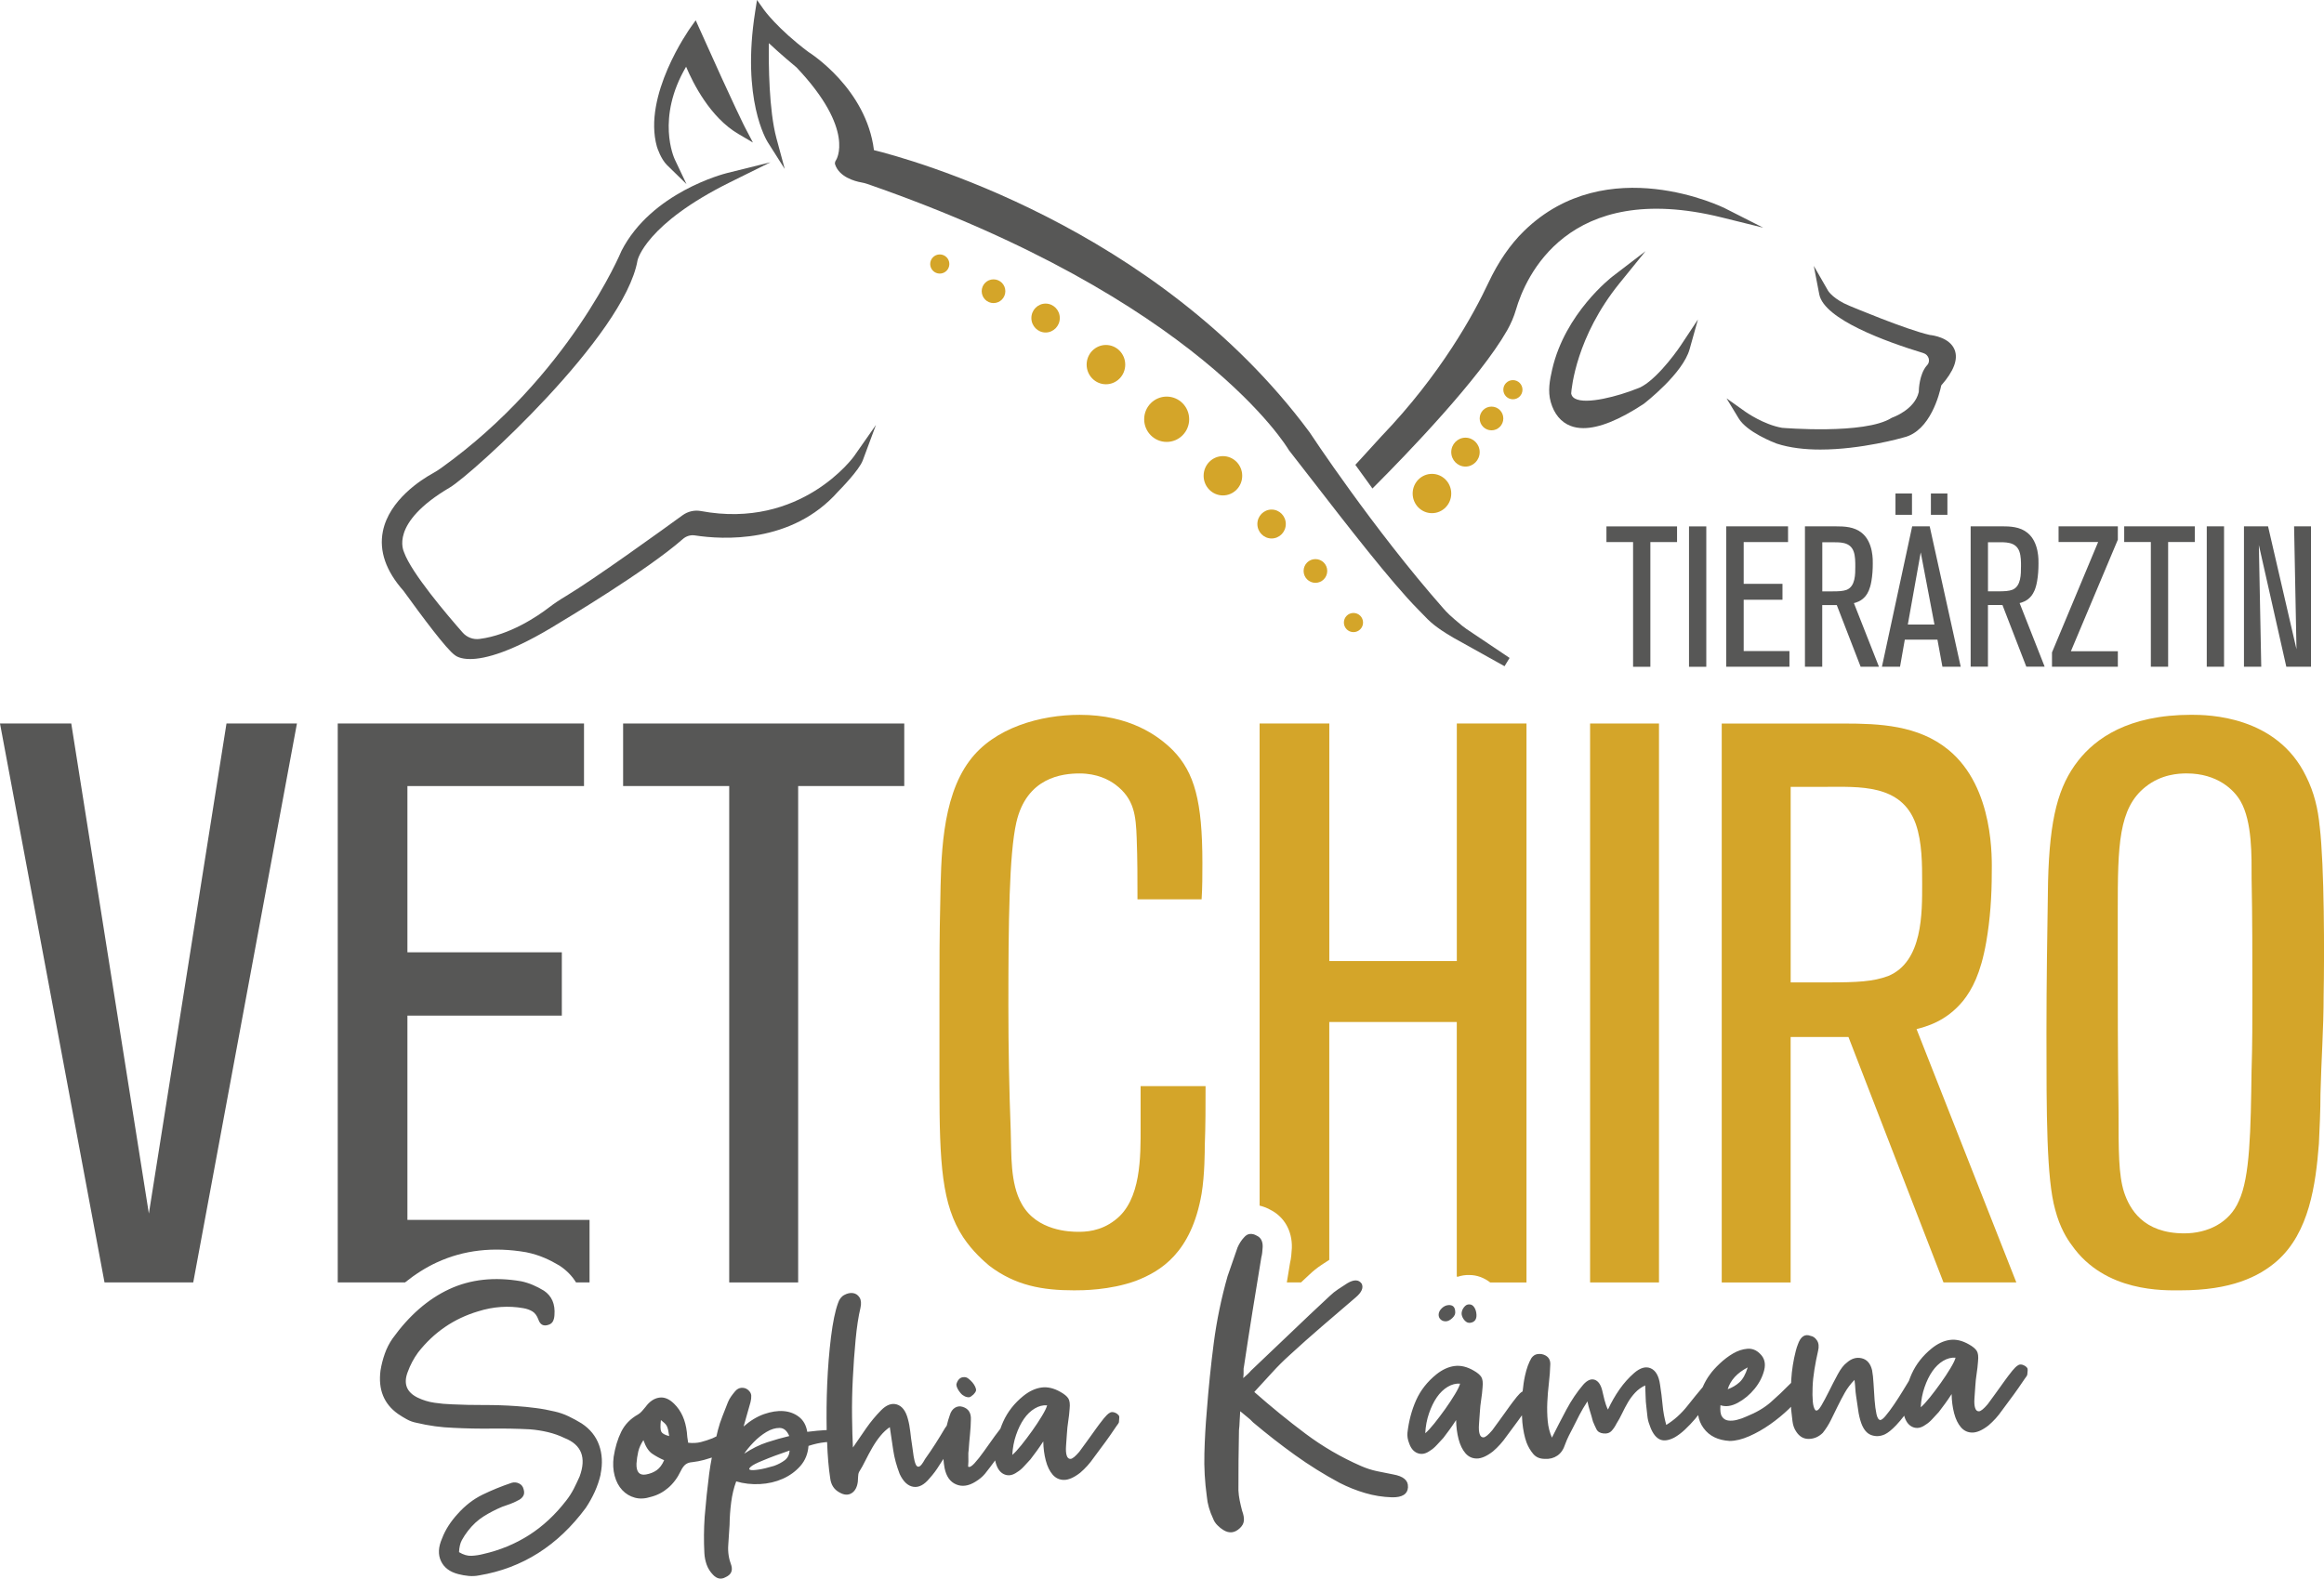 <?xml version="1.0" encoding="UTF-8"?><svg id="Ebene_1" xmlns="http://www.w3.org/2000/svg" viewBox="0 0 717.77 487.74"><defs><style>.cls-1{fill:#d4a529;}.cls-2{fill:#575756;}</style></defs><path class="cls-2" d="M713.75,205.97v-43.37h-5.22l.74,37.97-8.78-37.97h-7.44v43.37h5.34l-.74-37.6,8.48,37.6h7.62Zm-26.85-43.37h-5.34v43.37h5.34v-43.37Zm-9.03,4.85v-4.85h-21.81v4.85h8.23v38.52h5.34v-38.52h8.23Zm-23.77,38.52v-4.79h-14.5l14.5-34.46v-4.12h-18.31v4.85h12.22l-14.25,34.1v4.42h20.34Zm-29.92-30.97c0,2.28,.06,6.09-2.64,7.19-1.17,.43-2.34,.49-4.73,.49h-2.82v-15.17h2.64c2.64,0,5.96-.25,7.07,2.89,.49,1.41,.49,3.13,.49,4.6m7.31,30.97l-7.74-19.66c.67-.18,2.27-.55,3.62-2.21,.67-.86,1.35-2.09,1.78-4.55,.31-1.78,.43-3.56,.43-5.41,0-.86,.25-6.57-3.38-9.52-2.33-1.91-5.34-2.03-8.11-2.03h-9.46v43.37h5.34v-19.05h4.48l7.37,19.05h5.65Zm-34.04-13.03h-8.23l3.99-22.3,4.24,22.3Zm8.11,13.03l-9.58-43.37h-5.41l-9.34,43.37h5.59l1.47-8.36h10.08l1.54,8.36h5.65Zm-15.05-53.51h-5.1v6.57h5.1v-6.57Zm10.94,0h-5.1v6.57h5.1v-6.57Zm-28.45,22.55c0,2.28,.06,6.09-2.64,7.19-1.17,.43-2.33,.49-4.73,.49h-2.82v-15.17h2.64c2.64,0,5.96-.25,7.06,2.89,.49,1.41,.49,3.13,.49,4.6m7.31,30.97l-7.74-19.66c.68-.18,2.27-.55,3.62-2.21,.68-.86,1.35-2.09,1.78-4.55,.31-1.78,.43-3.56,.43-5.41,0-.86,.24-6.57-3.38-9.52-2.34-1.91-5.34-2.03-8.11-2.03h-9.46v43.37h5.34v-19.05h4.49l7.37,19.05h5.65Zm-27.65,0v-4.86h-14.13v-15.85h11.98v-4.92h-11.98v-12.9h13.7v-4.85h-19.1v43.37h19.53Zm-25.68-43.37h-5.34v43.37h5.34v-43.37Zm-9.03,4.85v-4.85h-21.81v4.85h8.23v38.52h5.34v-38.52h8.23Z"/><g><path class="cls-2" d="M185.49,455.41c.67-3.27,.51-6.26-.47-9-.98-2.73-2.78-4.96-5.39-6.68-1.34-.82-2.69-1.56-4.06-2.21-1.37-.65-2.79-1.14-4.26-1.47-1.93-.46-3.9-.83-5.9-1.08-2-.26-3.99-.46-5.99-.59-3.3-.23-6.6-.34-9.92-.33-3.32,.01-6.59-.06-9.8-.21-1.91-.06-3.77-.23-5.58-.5-1.81-.27-3.53-.8-5.18-1.6-3.37-1.68-4.38-4.29-3.04-7.83,.8-2.22,1.88-4.25,3.23-6.1,4.87-6.23,11.06-10.47,18.58-12.71,4.66-1.46,9.3-1.78,13.92-.97,1.08,.19,2.01,.52,2.8,1,.79,.48,1.41,1.32,1.85,2.51,.54,1.59,1.56,2.14,3.06,1.65,.67-.2,1.15-.56,1.43-1.1,.28-.54,.43-1.17,.47-1.9,.28-3.4-.81-5.93-3.26-7.57-1.1-.67-2.24-1.26-3.41-1.76-1.17-.5-2.38-.88-3.61-1.14-8.24-1.42-15.64-.61-22.2,2.43-6.56,3.05-12.4,8.14-17.52,15.26-1,1.43-1.79,2.98-2.39,4.67-.6,1.69-1.04,3.42-1.33,5.21-.76,5.85,1.04,10.32,5.4,13.4,.87,.6,1.78,1.16,2.72,1.67,.95,.52,1.91,.87,2.92,1.06,3.86,.93,7.71,1.45,11.54,1.58,3.9,.2,7.84,.28,11.8,.23,3.97-.05,7.91,.03,11.81,.23,1.84,.15,3.67,.43,5.49,.86,1.81,.43,3.54,1.04,5.19,1.84,5.22,2.07,6.77,6.02,4.63,11.86-.55,1.24-1.15,2.5-1.8,3.79-.66,1.28-1.42,2.47-2.28,3.57-3.43,4.46-7.29,8.05-11.57,10.77-4.29,2.73-9,4.67-14.12,5.83-1.13,.3-2.32,.48-3.58,.55-1.26,.07-2.55-.31-3.9-1.13,.07-1.54,.37-2.78,.89-3.74,.52-.95,1.14-1.89,1.86-2.82,1.43-1.85,3.05-3.35,4.86-4.49,1.81-1.14,3.73-2.13,5.74-2.97,.82-.28,1.63-.57,2.42-.85,.79-.28,1.59-.65,2.4-1.09,.67-.28,1.21-.71,1.6-1.3,.39-.58,.45-1.31,.17-2.19-.19-.8-.64-1.38-1.35-1.74-.71-.37-1.47-.45-2.3-.24-3.15,1.06-6.16,2.28-9.03,3.68-2.87,1.4-5.45,3.41-7.76,6.03-1.01,1.1-1.92,2.28-2.73,3.53-.81,1.25-1.49,2.58-2.02,3.98-1.16,2.65-1.27,4.97-.32,6.98,.95,2.01,2.73,3.35,5.36,4.02,1.01,.27,2.07,.45,3.18,.56,1.11,.1,2.2,.04,3.26-.17,13.32-2.23,24.29-9.18,32.92-20.85,1.06-1.59,1.99-3.25,2.78-4.99,.78-1.73,1.39-3.54,1.83-5.42m115.06-24.55c.43-.43,.72-.84,.85-1.25,.06-.33-.02-.72-.24-1.2-.22-.48-.51-.92-.87-1.35-.37-.43-.77-.81-1.21-1.15-.44-.34-.85-.5-1.23-.48-.69-.04-1.25,.17-1.69,.63-.43,.47-.71,1.03-.83,1.68,.02,.41,.16,.84,.41,1.31,.25,.47,.56,.92,.93,1.34,.36,.43,.78,.74,1.25,.96,.47,.22,.93,.32,1.39,.29,.38-.1,.78-.36,1.22-.79m22.84,3.28c-.19,.74-.72,1.83-1.6,3.29-.88,1.46-1.87,2.97-2.97,4.51-1.1,1.55-2.23,3.04-3.37,4.47-1.15,1.43-2.09,2.45-2.82,3.05,.12-2.18,.5-4.24,1.17-6.17,.66-1.93,1.47-3.59,2.43-4.97,.96-1.38,2.07-2.45,3.33-3.2,1.26-.75,2.54-1.08,3.84-.98m-79.54,13.97c-.09,1.3-.59,2.29-1.5,2.99-.92,.69-2.01,1.28-3.28,1.74-1.96,.59-3.58,.98-4.86,1.16-1.29,.19-2.15,.22-2.57,.07-.43-.14-.35-.46,.24-.98,.58-.51,1.81-1.14,3.68-1.89,2.39-1.01,5.16-2.04,8.31-3.1m-.12-4.47c-2.19,.52-4.46,1.16-6.83,1.93-2.36,.77-4.73,1.94-7.09,3.52,.63-1,1.58-2.16,2.85-3.48,1.27-1.32,2.6-2.39,4.01-3.23,1.41-.84,2.76-1.25,4.06-1.24,1.3,.01,2.29,.85,2.99,2.51m-37.1,0c-1.32-.33-2.12-.78-2.42-1.33-.3-.55-.34-1.76-.13-3.62,.48,.38,.86,.7,1.14,.97,.28,.27,.51,.56,.68,.87,.17,.32,.3,.71,.41,1.19,.1,.48,.21,1.12,.33,1.92m-1.56,7.46c-.61,1.41-1.38,2.43-2.3,3.09-.92,.65-2.02,1.09-3.31,1.32-2.04,.35-3.02-.77-2.93-3.36,.09-1.29,.27-2.53,.55-3.72,.28-1.19,.81-2.36,1.59-3.53,.72,2.06,1.63,3.47,2.74,4.21,1.11,.75,2.32,1.41,3.66,1.99m140.47-11.84c.05-.41,.09-.83,.1-1.28,.02-.45-.09-.74-.33-.89-.25-.31-.62-.55-1.13-.73-.51-.17-.95-.17-1.32,0-.37,.19-.72,.45-1.05,.78-.33,.34-.63,.68-.92,1.02-1,1.26-1.77,2.27-2.3,3.02-.53,.75-1.03,1.45-1.49,2.08-.46,.63-.96,1.32-1.5,2.08-.53,.75-1.3,1.8-2.3,3.15-1.22,1.44-2.12,2.17-2.69,2.2-.57,.03-.97-.31-1.2-1.03-.23-.71-.3-1.7-.21-2.95,.09-1.25,.17-2.49,.26-3.71,.08-1.37,.22-2.69,.42-3.95,.2-1.26,.34-2.54,.43-3.84,.15-1.46,.02-2.52-.4-3.19-.42-.66-1.21-1.33-2.39-1.99-2.05-1.18-4.02-1.65-5.91-1.39-1.89,.26-3.76,1.13-5.59,2.6-2.78,2.25-4.86,4.9-6.23,7.95-.32,.71-.6,1.43-.86,2.17-.53,.66-1.09,1.41-1.71,2.26-1.17,1.63-2.29,3.21-3.36,4.71-1.07,1.51-2.05,2.75-2.95,3.73-.9,.98-1.55,1.31-1.95,1.01,.09-1.13,.12-2.13,.07-2.97-.04-.85,0-1.6,.11-2.25,.08-1.3,.21-2.84,.39-4.62s.26-3.32,.28-4.62c.12-2.1-.72-3.43-2.5-3.99-.85-.28-1.65-.19-2.39,.25-.74,.45-1.28,1.2-1.6,2.26-.38,1.04-.69,2.16-.97,3.31-.17,.23-.33,.46-.54,.76-.98,1.67-1.97,3.27-2.95,4.81-.99,1.55-2.05,3.12-3.19,4.71-.77,1.41-1.37,2.19-1.83,2.34-.45,.15-.8-.08-1.06-.67s-.48-1.43-.65-2.51c-.17-1.08-.33-2.18-.46-3.3-.23-1.44-.42-2.86-.57-4.27-.15-1.4-.41-2.78-.79-4.13-.66-2.39-1.78-3.82-3.37-4.31-1.59-.48-3.22,.13-4.89,1.83-1.67,1.7-3.17,3.52-4.52,5.44-1.35,1.93-2.73,3.93-4.15,6.03-.13-2.49-.22-5.66-.27-9.49-.05-3.83,.03-7.79,.24-11.88,.2-4.08,.49-8.07,.86-11.97,.37-3.89,.86-7.14,1.49-9.76,.31-1.39,.22-2.47-.28-3.25-.5-.78-1.17-1.23-2.02-1.35-.85-.12-1.73,.07-2.66,.56s-1.59,1.35-1.98,2.58c-.87,2.39-1.58,5.85-2.15,10.4-.56,4.55-.96,9.43-1.18,14.65-.2,4.7-.24,9.41-.16,14.13-.1,0-.19-.01-.3,0-.91,.05-1.79,.11-2.62,.2-.84,.09-1.86,.2-3.07,.34-.33-2-1.18-3.53-2.53-4.59-1.35-1.06-2.95-1.66-4.79-1.81-1.84-.15-3.85,.17-6.02,.92-2.17,.76-4.28,2.04-6.33,3.84l2.13-7.5c.19-.74,.27-1.43,.24-2.07-.04-.64-.37-1.23-1.01-1.76-.56-.46-1.22-.67-1.98-.63-.76,.04-1.43,.4-2,1.08-.43,.51-.84,1.03-1.23,1.58-.39,.54-.72,1.15-.99,1.8-.54,1.4-1.09,2.82-1.67,4.27-.58,1.44-1.05,2.9-1.43,4.37-.18,.64-.3,1.28-.46,1.93-.04,.02-.08,.02-.12,.04-.37,.19-.74,.36-1.12,.54-1.2,.47-2.38,.85-3.54,1.15-1.17,.3-2.48,.37-3.94,.21-.11-.64-.2-1.24-.27-1.8-.07-.56-.11-1.04-.13-1.45-.42-3.69-1.72-6.61-3.89-8.75-1.53-1.53-3.09-2.18-4.68-1.93s-2.99,1.21-4.2,2.88c-.36,.42-.72,.85-1.08,1.27-.36,.42-.76,.76-1.21,1.03-2.37,1.33-4.11,3.12-5.21,5.36-1.1,2.24-1.88,4.82-2.34,7.75-.27,2.12-.17,4.06,.31,5.86,.48,1.79,1.26,3.26,2.35,4.42s2.39,1.93,3.9,2.34c1.51,.41,3.16,.32,4.97-.26,1.96-.5,3.72-1.42,5.29-2.76,1.57-1.34,2.88-3.08,3.91-5.23,.48-.99,1-1.69,1.55-2.08,.55-.39,1.24-.61,2.08-.66,1.21-.14,2.39-.37,3.51-.67,.82-.22,1.63-.48,2.45-.74-.3,1.61-.59,3.22-.8,4.83-.57,4.43-1.04,8.91-1.41,13.45-.26,3.81-.29,7.56-.09,11.26,.06,1.21,.3,2.38,.7,3.53,.41,1.15,1.05,2.18,1.94,3.11,1.22,1.31,2.53,1.56,3.93,.76,1.64-.73,2.23-1.93,1.76-3.6-.79-2.06-1.11-4.14-.96-6.24,.16-2.11,.3-4.21,.41-6.32,.03-2.34,.2-4.67,.5-6.98,.3-2.32,.81-4.46,1.55-6.44,2.32,.69,4.76,.96,7.31,.83,2.55-.13,4.91-.68,7.07-1.64,2.16-.96,3.98-2.29,5.46-3.98,1.48-1.69,2.3-3.75,2.49-6.18,1.8-.58,3.46-.95,4.98-1.11,.28-.03,.5-.05,.76-.07,.16,4.31,.48,8.08,.97,11.24,.26,2,1.21,3.45,2.86,4.33,1.41,.82,2.66,.89,3.73,.23,1.07-.66,1.71-1.85,1.93-3.55,.05-.48,.08-1.01,.09-1.58,0-.56,.11-1.05,.32-1.47,.63-1,1.28-2.16,1.93-3.49,.66-1.32,1.37-2.65,2.14-3.99,.77-1.33,1.6-2.54,2.5-3.64,.9-1.09,1.86-1.99,2.9-2.69,.35,2.4,.71,4.79,1.06,7.14,.35,2.36,1.02,4.81,1.99,7.34,1.11,2.36,2.52,3.68,4.21,3.95,1.69,.28,3.37-.6,5.02-2.62,1.15-1.27,2.17-2.64,3.05-4.09,.39-.64,.82-1.26,1.23-1.9,.07,.97,.18,1.93,.36,2.84,.52,2.56,1.69,4.23,3.53,5.02,1.84,.79,3.82,.53,5.97-.8,1.18-.71,2.17-1.52,2.96-2.46,1.09-1.35,2.13-2.75,3.15-4.14,.09,.43,.19,.86,.36,1.3,.54,1.58,1.41,2.61,2.62,3.07,1.21,.46,2.47,.22,3.8-.74,.74-.44,1.45-1.04,2.14-1.8,.68-.76,1.35-1.48,2-2.17,.64-.84,1.28-1.7,1.93-2.58,.64-.88,1.31-1.87,2.02-2.95,.03,2.1,.29,4.06,.77,5.89,.48,1.84,1.18,3.29,2.12,4.37,.93,1.08,2.11,1.63,3.52,1.63,1.41,0,3.07-.72,4.98-2.2,.8-.69,1.55-1.41,2.23-2.17,.69-.76,1.35-1.6,1.99-2.52,.93-1.26,1.66-2.25,2.19-2.96,.54-.71,1.02-1.37,1.45-1.95,.43-.59,.89-1.24,1.39-1.95,.49-.71,1.17-1.69,2.02-2.95,.43-.51,.67-.92,.74-1.25m89.23,20.14c.12-2.02-1.4-3.32-4.56-3.88-1.69-.32-3.37-.65-5.03-1.01-1.66-.35-3.31-.89-4.95-1.61-6.09-2.67-11.78-5.98-17.07-9.94-5.29-3.96-10.57-8.26-15.85-12.91,1.88-2.04,3.69-4.01,5.42-5.91,1.73-1.91,3.54-3.72,5.44-5.43,3.35-3.08,6.72-6.08,10.12-9,3.4-2.92,6.85-5.88,10.36-8.89,1.82-1.55,2.44-2.95,1.84-4.21-.91-1.32-2.4-1.37-4.47-.13-.96,.62-1.9,1.23-2.82,1.84-.93,.61-1.78,1.3-2.58,2.07-4.15,3.85-8.22,7.7-12.22,11.54s-8.04,7.68-12.11,11.53c-.36,.43-.7,.78-1.03,1.08-.33,.3-.78,.71-1.37,1.22,.11-.89,.15-1.62,.11-2.18-.03-.56,.02-1.09,.15-1.58,.85-5.69,1.72-11.3,2.61-16.84,.89-5.53,1.8-11.11,2.73-16.73,.13-.49,.22-.98,.27-1.47s.1-1.05,.14-1.7c.06-1.78-.58-2.95-1.9-3.53-.63-.37-1.29-.54-1.97-.5-.69,.04-1.32,.39-1.89,1.07-.8,.85-1.47,1.89-2.01,3.13-.54,1.48-1.05,2.96-1.54,4.44-.5,1.48-1.01,2.96-1.54,4.44-1.93,6.8-3.35,13.65-4.25,20.56-.9,6.91-1.62,13.93-2.16,21.06-.38,4.38-.63,8.75-.74,13.11-.12,4.36,.13,8.79,.75,13.28,.19,2.25,.85,4.55,1.97,6.92,.26,.71,.7,1.38,1.31,1.99,.6,.61,1.22,1.11,1.85,1.48,1.81,1.11,3.52,.91,5.12-.63,.72-.69,1.13-1.45,1.2-2.3,.07-.85-.12-1.87-.56-3.06-.29-1.11-.54-2.17-.74-3.17-.21-1-.33-2.02-.39-3.07-.01-3.06,0-6.15,.03-9.26,.03-3.1,.07-6.24,.14-9.39,.11-.89,.17-1.8,.2-2.73s.09-1.96,.18-3.1c.88,.76,1.62,1.37,2.21,1.82,.6,.45,1.18,.99,1.74,1.6,4.23,3.57,8.55,6.94,12.95,10.1,4.4,3.16,9,6.03,13.79,8.6,2.59,1.32,5.22,2.37,7.89,3.15,2.67,.79,5.43,1.23,8.26,1.32,3.21,.07,4.87-.98,4.99-3.17m13.7-52.22c.69-.64,.98-1.32,.87-2.04-.07-1.37-.76-2.02-2.05-1.95-.76,.04-1.45,.36-2.07,.96-.62,.59-.95,1.22-.99,1.87-.04,.65,.16,1.18,.6,1.6s1.01,.61,1.69,.58c.61-.03,1.26-.37,1.95-1.01m7.44-1.06c-.05-.89-.28-1.64-.69-2.26-.42-.62-.93-.92-1.54-.89-.61-.05-1.17,.26-1.67,.93-.5,.67-.73,1.37-.69,2.1,.11,.72,.43,1.37,.96,1.95,.52,.58,1.13,.81,1.81,.69,1.29-.23,1.89-1.07,1.82-2.52m147.97,13.31c-.19,.74-.72,1.83-1.6,3.29-.88,1.46-1.87,2.97-2.97,4.51-1.1,1.55-2.23,3.04-3.37,4.47-1.15,1.43-2.09,2.45-2.82,3.05,.11-2.18,.5-4.24,1.17-6.17,.66-1.93,1.47-3.59,2.43-4.97s2.07-2.45,3.32-3.2c1.26-.75,2.54-1.08,3.84-.98m-70.38,9.74c.85-2.79,2.91-5.03,6.18-6.74-.65,2.13-1.51,3.67-2.56,4.61-1.06,.95-2.26,1.65-3.61,2.13m-82.66-1.72c-.19,.74-.72,1.84-1.6,3.29-.88,1.46-1.87,2.96-2.97,4.51-1.1,1.55-2.23,3.04-3.37,4.47-1.15,1.43-2.09,2.45-2.82,3.05,.11-2.18,.5-4.24,1.17-6.17s1.47-3.59,2.43-4.97c.96-1.38,2.07-2.45,3.33-3.2,1.26-.75,2.54-1.08,3.84-.99m175.28-4.16c.02-.45-.09-.74-.33-.89-.24-.31-.62-.55-1.12-.73-.51-.17-.95-.17-1.32,0-.37,.19-.72,.45-1.05,.78-.32,.34-.63,.68-.92,1.02-1,1.26-1.77,2.27-2.3,3.02-.53,.75-1.03,1.45-1.49,2.08-.46,.63-.96,1.32-1.5,2.08-.53,.75-1.3,1.8-2.3,3.15-1.22,1.44-2.12,2.17-2.69,2.2-.57,.03-.97-.31-1.2-1.03-.23-.71-.3-1.7-.21-2.95,.09-1.25,.17-2.49,.26-3.71,.08-1.37,.22-2.69,.42-3.95,.2-1.26,.34-2.54,.43-3.84,.15-1.46,.02-2.52-.4-3.19-.42-.66-1.21-1.33-2.39-1.99-2.05-1.18-4.02-1.65-5.91-1.39-1.89,.26-3.76,1.13-5.59,2.6-2.78,2.25-4.86,4.9-6.23,7.95-.31,.69-.58,1.39-.84,2.12-.55,.91-1.16,1.91-1.86,3.05-.84,1.38-1.74,2.78-2.7,4.2-.96,1.42-1.87,2.64-2.73,3.65-.65,.76-1.16,1.15-1.54,1.17-.54-.05-.93-.68-1.19-1.87-.25-1.19-.44-2.62-.57-4.27-.13-1.65-.23-3.32-.32-5.01-.09-1.69-.24-3.1-.45-4.21-.49-2.07-1.55-3.31-3.17-3.71-1.62-.4-3.17,.04-4.62,1.33-.96,.7-1.9,1.91-2.84,3.66-.94,1.74-1.84,3.49-2.7,5.23-.87,1.74-1.66,3.23-2.4,4.48-.74,1.25-1.34,1.69-1.82,1.31-.41-.54-.67-1.44-.77-2.69-.11-1.24-.13-2.71-.06-4.41,.06-1.7,.25-3.53,.57-5.48,.32-1.95,.69-3.87,1.13-5.75,.31-1.3,.2-2.37-.34-3.19-.54-.82-1.2-1.29-1.97-1.41-1.79-.71-3.12,.21-3.98,2.75-.2,.49-.4,1.11-.59,1.85-.76,2.94-1.23,5.94-1.42,8.97-.02,.32-.02,.63-.03,.95-.03,.03-.06,.05-.09,.08-2.17,2.21-4.25,4.18-6.22,5.9-1.97,1.72-4.45,3.18-7.44,4.38-.97,.46-1.96,.81-2.98,1.06-1.02,.26-1.93,.32-2.74,.2-.81-.12-1.44-.53-1.89-1.23-.46-.7-.61-1.86-.47-3.49,1.63,.56,3.43,.3,5.4-.77,1.97-1.07,3.68-2.51,5.16-4.32,1.47-1.81,2.45-3.74,2.96-5.78,.5-2.04,.07-3.72-1.29-5.02-1.13-1.15-2.43-1.67-3.92-1.55-1.48,.12-2.95,.6-4.39,1.44-1.45,.84-2.82,1.89-4.13,3.12-1.31,1.24-2.32,2.36-3.03,3.37-.91,1.21-1.65,2.53-2.25,3.93-1.38,1.63-2.95,3.55-4.74,5.82-1.9,2.4-4.07,4.35-6.51,5.85-.57-2.07-.95-4.12-1.13-6.17-.19-2.05-.45-4.16-.79-6.31-.37-2.65-1.32-4.31-2.84-5-1.52-.69-3.24-.21-5.14,1.42-1.68,1.46-3.19,3.15-4.54,5.08-1.35,1.93-2.54,4.01-3.57,6.24-.43-.86-.78-1.87-1.08-3.03-.29-1.15-.54-2.17-.73-3.05-.47-1.75-1.25-2.8-2.34-3.15-1.09-.34-2.25,.16-3.47,1.52-1.94,2.28-3.68,4.85-5.21,7.72-1.53,2.86-3.02,5.75-4.47,8.65-.7-1.58-1.13-3.29-1.3-5.14-.17-1.85-.22-3.76-.13-5.74,.09-1.98,.25-3.97,.49-5.96,.24-1.99,.38-3.95,.44-5.9,0-1.45-.7-2.42-2.1-2.91-.62-.21-1.27-.26-1.95-.14-.68,.12-1.27,.51-1.77,1.19-.84,1.41-1.51,3.25-2,5.49-.34,1.55-.56,3.17-.73,4.83-.3,.17-.6,.37-.87,.65-.33,.34-.63,.68-.92,1.02-1,1.26-1.77,2.27-2.3,3.02-.53,.76-1.03,1.45-1.49,2.08-.46,.63-.96,1.32-1.5,2.08-.53,.76-1.3,1.8-2.3,3.15-1.22,1.44-2.12,2.17-2.69,2.2-.57,.03-.97-.31-1.2-1.02-.23-.72-.3-1.7-.21-2.95,.09-1.26,.17-2.49,.26-3.71,.08-1.38,.22-2.69,.42-3.96,.2-1.26,.34-2.54,.43-3.84,.15-1.46,.02-2.52-.4-3.19-.42-.66-1.21-1.33-2.39-1.99-2.05-1.18-4.02-1.64-5.91-1.38-1.89,.26-3.76,1.12-5.59,2.59-2.78,2.25-4.86,4.9-6.23,7.95-1.36,3.06-2.26,6.41-2.68,10.07-.09,1.06,.07,2.13,.52,3.24,.54,1.59,1.41,2.61,2.62,3.07,1.21,.46,2.47,.22,3.8-.74,.74-.44,1.45-1.04,2.14-1.8,.68-.76,1.35-1.48,2-2.16,.64-.84,1.28-1.7,1.93-2.58,.64-.88,1.31-1.86,2.02-2.95,.03,2.1,.29,4.06,.76,5.89,.48,1.83,1.19,3.28,2.12,4.36,.93,1.08,2.11,1.63,3.52,1.63,1.41,0,3.07-.72,4.98-2.2,.8-.69,1.55-1.41,2.23-2.18,.69-.76,1.35-1.6,1.99-2.52,.93-1.26,1.66-2.25,2.19-2.96,.54-.71,1.02-1.36,1.44-1.95,.34-.46,.72-1,1.1-1.55,.04,.74,.06,1.48,.13,2.21,.24,2.41,.67,4.49,1.3,6.23,.53,1.35,1.22,2.52,2.08,3.53,.85,1,2.04,1.5,3.57,1.5,1.45,.09,2.73-.24,3.84-.99,1.11-.74,1.92-1.93,2.45-3.58,.33-.91,.71-1.77,1.12-2.6,.42-.83,.87-1.7,1.35-2.62,.62-1.24,1.26-2.51,1.92-3.79,.66-1.28,1.48-2.68,2.47-4.18,.2,1.04,.47,2.05,.79,3.04,.32,.99,.62,2.05,.91,3.16,.35,.87,.72,1.68,1.1,2.43,.38,.75,1.11,1.17,2.18,1.28,1.08,.11,1.9-.16,2.48-.8,.58-.63,1.08-1.37,1.49-2.2,.63-1,1.23-2.08,1.78-3.24,.55-1.16,1.14-2.28,1.77-3.36,.63-1.08,1.38-2.09,2.25-3.02,.87-.93,1.9-1.67,3.09-2.22,.07,1.29,.11,2.46,.13,3.51,.02,1.05,.09,2.05,.22,3.01,.13,.97,.23,1.93,.32,2.89,.09,.96,.31,1.88,.66,2.75,.73,2.22,1.7,3.68,2.92,4.38,1.22,.71,2.8,.56,4.73-.43,1.11-.62,2.21-1.45,3.3-2.47,1.09-1.02,2.14-2.13,3.15-3.31,.32-.38,.62-.79,.93-1.17,.24,1.51,.8,2.87,1.69,4.06,1.76,2.41,4.45,3.72,8.05,3.93,1.83-.01,3.84-.5,6.05-1.47,2.2-.97,4.35-2.19,6.45-3.67,2.1-1.48,4.04-3.08,5.82-4.79,.23-.22,.4-.43,.62-.64,0,.24,0,.49,.02,.73,.14,1.2,.28,2.45,.43,3.73,.15,1.28,.55,2.39,1.21,3.32,.99,1.48,2.29,2.2,3.89,2.16,1.6-.04,3.02-.66,4.25-1.86,1-1.26,1.85-2.6,2.54-4.01,.69-1.41,1.38-2.82,2.07-4.22,.69-1.41,1.42-2.8,2.19-4.17,.77-1.37,1.76-2.69,3-3.97,.13,1.04,.22,1.95,.26,2.71,.04,.76,.12,1.51,.23,2.23,.22,1.36,.43,2.78,.63,4.27,.19,1.48,.51,2.86,.96,4.13,.71,1.98,1.75,3.22,3.11,3.71s2.75,.42,4.17-.22c.96-.45,2.12-1.38,3.46-2.78,.88-.92,1.72-1.93,2.54-2.99,.05,.16,.07,.32,.13,.49,.54,1.58,1.42,2.61,2.62,3.07,1.21,.46,2.47,.22,3.8-.74,.74-.44,1.45-1.04,2.14-1.8,.69-.76,1.35-1.48,2-2.17,.65-.84,1.29-1.7,1.93-2.58,.64-.88,1.32-1.86,2.02-2.95,.03,2.1,.29,4.06,.76,5.89,.48,1.84,1.19,3.29,2.12,4.37,.93,1.08,2.11,1.63,3.52,1.63,1.41,0,3.07-.72,4.98-2.2,.8-.69,1.54-1.41,2.23-2.17,.69-.76,1.35-1.6,1.99-2.52,.93-1.26,1.66-2.25,2.19-2.96,.54-.71,1.02-1.37,1.44-1.95,.43-.59,.89-1.24,1.39-1.95,.5-.71,1.17-1.69,2.02-2.95,.43-.51,.68-.92,.74-1.25,.06-.41,.09-.83,.11-1.28"/><path class="cls-1" d="M290.25,84.52c1.63,0,2.96-1.32,2.96-2.96s-1.32-2.96-2.96-2.96-2.96,1.33-2.96,2.96,1.32,2.96,2.96,2.96"/><path class="cls-1" d="M306.85,93.63c2.02,0,3.65-1.64,3.65-3.67s-1.63-3.66-3.65-3.66-3.65,1.64-3.65,3.66,1.63,3.67,3.65,3.67"/><path class="cls-1" d="M322.93,102.72c2.42,0,4.39-2,4.39-4.47s-1.97-4.46-4.39-4.46-4.39,2-4.39,4.46,1.97,4.47,4.39,4.47"/><path class="cls-1" d="M341.57,118.71c3.29,0,5.96-2.71,5.96-6.07s-2.67-6.07-5.96-6.07-5.96,2.72-5.96,6.07,2.67,6.07,5.96,6.07"/><path class="cls-1" d="M360.33,136.52c3.84,0,6.95-3.14,6.95-7s-3.11-7-6.95-7-6.95,3.14-6.95,7,3.11,7,6.95,7"/><path class="cls-1" d="M377.7,153.05c3.29,0,5.96-2.71,5.96-6.07s-2.67-6.07-5.96-6.07-5.96,2.72-5.96,6.07,2.67,6.07,5.96,6.07"/><path class="cls-1" d="M392.73,166.35c2.42,0,4.39-2,4.39-4.47s-1.97-4.46-4.39-4.46-4.39,2-4.39,4.46,1.97,4.47,4.39,4.47"/><path class="cls-1" d="M406.27,180.05c2.02,0,3.65-1.64,3.65-3.67s-1.63-3.66-3.65-3.66-3.65,1.64-3.65,3.66,1.63,3.67,3.65,3.67"/><path class="cls-1" d="M418.02,195.28c1.63,0,2.96-1.32,2.96-2.96s-1.32-2.96-2.96-2.96-2.96,1.33-2.96,2.96,1.32,2.96,2.96,2.96"/><path class="cls-1" d="M442.26,158.53c3.29,0,5.96-2.71,5.96-6.07s-2.67-6.07-5.96-6.07-5.96,2.72-5.96,6.07,2.67,6.07,5.96,6.07"/><path class="cls-1" d="M452.61,144.14c2.42,0,4.39-2,4.39-4.47s-1.97-4.46-4.39-4.46-4.39,2-4.39,4.46,1.97,4.47,4.39,4.47"/><path class="cls-1" d="M460.65,132.94c2.02,0,3.65-1.64,3.65-3.67s-1.63-3.66-3.65-3.66-3.65,1.64-3.65,3.66,1.63,3.67,3.65,3.67"/><path class="cls-1" d="M467.26,123.35c1.63,0,2.96-1.32,2.96-2.96s-1.32-2.96-2.96-2.96-2.96,1.33-2.96,2.96,1.32,2.96,2.96,2.96"/></g><g><g><path class="cls-2" d="M532.81,64.37c-.36-.19-36.43-18.04-62.08,6.96-4.3,4.18-8.03,9.62-11.1,16.17-4.42,9.43-14.58,28.13-33.05,47.36,0,0-2.82,3.13-7.15,7.84l-.83,.9,5.28,7.31,1.24-1.25c9.3-9.33,31.84-32.66,40.35-47.58,1.18-2.07,2.11-4.25,2.76-6.48,2.82-9.67,15.72-40.28,63.53-28.43l12.81,3.17-11.77-5.97Z"/><path class="cls-2" d="M603.68,108.05c-1.52-3.8-6.77-4.48-7.65-4.57-7.27-1.62-24.65-8.94-24.85-9.02-4.86-1.99-6.47-4.48-6.54-4.58l-4.45-7.74,1.69,8.78c1.49,7.75,20.77,14.7,32.13,18.15,.85,.26,1.48,.91,1.69,1.73,.19,.77-.02,1.54-.54,2.06l-.19,.2c-2.14,2.65-2.34,7.02-2.36,8.04-1.24,5.48-8.04,7.85-8.11,7.87l-.32,.15c-8.26,5.21-33.63,3.05-33.76,3.05-5.67-.96-11.23-4.88-11.28-4.92l-5.9-4.19,3.75,6.19c2.56,4.23,10.72,7.41,11.71,7.78,4.11,1.35,8.82,1.85,13.51,1.85,12.62,0,25.17-3.57,25.83-3.77,8.19-1.97,11.01-13.61,11.52-16.05,3.89-4.41,5.27-8.11,4.12-11Z"/><path class="cls-2" d="M505.5,120.1c-5.53,2.22-15.6,5-19.11,3.01-.63-.36-.99-.84-1.13-1.54,.12-1.7,1.56-17.58,14.98-34.13l7.98-9.84-10.06,7.7c-.6,.46-14.79,11.49-18.76,28.81-.78,3.4-1.4,6.72-.45,10.09,1.05,3.71,3.19,6.27,6.2,7.4,1.17,.44,2.47,.66,3.89,.66,4.8,0,11.02-2.49,18.61-7.48,.49-.38,12.07-9.36,14.18-16.88l2.58-9.2-5.27,7.96c-2.14,3.23-8.74,11.94-13.63,13.44Z"/></g><path class="cls-2" d="M263.85,140.85c-.16,.23-16.4,22.81-47.4,17.02-1.94-.36-3.99,.11-5.62,1.29-6.26,4.55-27.35,19.78-35.9,24.9-2.06,1.23-3.8,2.39-5.32,3.56-3.54,2.72-12.12,8.58-21.53,9.77-1.94,.25-3.88-.49-5.17-1.95-4.88-5.55-15.82-18.42-18.1-24.79-.14-.44-4.66-8.99,14.12-20.05,6.85-4.03,53.97-46.91,57.98-70.2,.02-.11,2.54-11.22,28.64-24.13l12.41-6.14-13.44,3.34c-.95,.24-23.29,5.97-32.55,23.98-.16,.39-16.15,38.77-55.71,67.13-.82,.59-1.68,1.14-2.57,1.63-3.46,1.91-13.49,8.2-15.44,17.94-1.21,6.07,.93,12.25,6.38,18.39,5.94,8.22,13.29,18.04,15.81,19.82,.42,.35,1.77,1.24,4.75,1.24,4.57,0,12.96-2.07,27.72-11.27,1.09-.65,26.85-16.02,37.98-25.8,1.03-.91,2.38-1.33,3.74-1.12,8.43,1.3,29.9,2.65,44.22-13.55,.66-.67,6.5-6.62,7.62-9.63l4.07-10.95-6.7,9.57Z"/></g><path class="cls-2" d="M230.1,39.37c-.03-.06-3.01-5.79-14.16-30.71l-1.07-2.39-1.52,2.13c-.61,.85-14.91,21.13-10.46,36.93,.12,.39,1.23,3.82,3.14,5.69l5.99,5.85-3.59-7.57c-.26-.54-5.86-12.79,3.47-28.69,2.14,5.09,7.43,15.65,16.11,20.75l4.53,2.67-2.44-4.66Z"/><path class="cls-2" d="M452.96,194.34l-1.38-1.03c-3.87-3.22-4.55-3.93-5.92-5.49-21.56-24.48-41.01-53.99-41.25-54.36-47.44-63.95-124.56-84.64-134.49-87.08-2.35-18.9-19.57-29.92-20.22-30.31-9.53-7.15-13.73-13.01-13.77-13.07l-2.13-3.01-.57,3.64c-4.27,27.05,3.53,39.72,3.86,40.25l5.28,8.32-2.57-9.51c-2.32-8.61-2.43-22.82-2.34-29.36,3.4,3.21,7.9,6.96,8.56,7.51,18.35,19.38,12.21,28.61,12.16,28.68,0,0-.48,.6-.25,1.3,1.27,3.81,5.94,5.16,8.13,5.54,.6,.11,1.19,.25,1.76,.45,102.64,35.62,129.94,81.71,130.2,82.17l.12,.18c2.08,2.65,4.52,5.8,7.16,9.21,10.35,13.37,24.52,31.69,32.7,39.92,.54,.54,1,1.03,1.44,1.48,2.13,2.23,3.67,3.84,9.37,7.2l15.87,8.84,1.56-2.56-13.29-8.92Z"/><g><polygon class="cls-2" points="225.22 396.18 246.51 396.18 246.51 242.83 279.28 242.83 279.28 223.51 192.45 223.51 192.45 242.83 225.22 242.83 225.22 396.18"/><path class="cls-2" d="M134.92,390c8.24-3.83,17.52-4.89,27.59-3.15,2.1,.43,3.91,1,5.66,1.75,1.57,.67,3.09,1.46,4.52,2.32,.13,.08,.25,.16,.37,.24,2.03,1.37,3.65,3.07,4.85,5.02h4.17v-19.32h-56.25v-63.1h47.69v-19.57h-47.69v-51.36h54.54v-19.32H104.31v172.67h20.78c3.11-2.5,6.38-4.59,9.83-6.19Z"/><polygon class="cls-2" points="45.98 374.9 22.01 223.51 0 223.51 32.28 396.18 59.68 396.18 91.71 223.51 69.95 223.51 45.98 374.9"/></g><g><path class="cls-1" d="M553.05,320.36h17.85l29.35,75.82h22.5l-30.82-78.26c2.69-.73,9.05-2.2,14.43-8.8,2.69-3.42,5.38-8.31,7.09-18.1,1.23-7.09,1.71-14.19,1.71-21.52,0-3.43,.98-26.17-13.45-37.91-9.3-7.58-21.28-8.07-32.29-8.07h-37.66v172.67h21.28v-75.82Zm0-77.28h10.52c10.52,0,23.72-.98,28.13,11.49,1.96,5.62,1.96,12.47,1.96,18.34,0,9.05,.24,24.21-10.52,28.62-4.65,1.71-9.3,1.96-18.84,1.96h-11.25v-60.41Z"/><rect class="cls-1" x="491.1" y="223.51" width="21.28" height="172.67"/><path class="cls-1" d="M392.1,373.61c4.5,2.17,7.06,6.6,6.89,11.95-.07,1.07-.12,1.75-.18,2.33-.08,.78-.21,1.57-.4,2.36-.33,1.98-.65,3.95-.97,5.93h4.38c.88-.82,1.73-1.64,2.62-2.45,1.07-1.03,2.37-2.07,3.73-2.98,.78-.52,1.58-1.03,2.38-1.55v-73.48h39.38v78.65c.1,.02,.21,.03,.31,.05,1.15-.38,2.32-.57,3.6-.53,2.36,0,4.57,.86,6.42,2.3h11.2V223.51h-21.52v73.37h-39.38v-73.37h-21.53v148.94c1.06,.25,2.1,.64,3.08,1.16Z"/><path class="cls-1" d="M716.43,255.31c-.49-5.38-1.71-10.52-4.16-15.41-9.05-18.83-30.33-19.08-35.46-19.08-19.56,0-29.59,7.34-34.97,14.18-6.11,7.83-8.8,17.61-9.3,37.42-.24,15.65-.49,31.06-.49,46.71,0,24.94,0,45,2.69,54.54,1.47,5.62,3.67,9.05,5.14,11.01,10.27,14.67,28.62,13.94,33.51,13.94,15.65,0,24.21-4.16,29.84-9.05,10.02-8.81,11.98-23.72,12.96-36.2,.24-5.14,.49-10.27,.49-15.41,.24-10.27,.98-20.3,.98-30.57,.24-11.98,.24-39.86-1.22-52.09Zm-21.03,75.09c-.25,19.08-.49,33.26-3.92,40.6-2.93,6.85-9.78,10.02-16.87,10.02-12.72,0-16.88-7.58-18.59-12.71-1.71-5.38-1.71-12.72-1.71-25.19-.24-16.63-.24-33.26-.24-49.89v-11.99c0-20.06,.24-31.55,8.56-38.15,4.89-3.92,10.27-4.16,12.72-4.16,9.54,0,14.67,5.14,16.63,8.56,3.67,6.36,3.43,17.12,3.43,23.97,.24,11.99,.24,23.97,.24,35.95,0,7.83,0,15.41-.24,22.99Z"/><path class="cls-1" d="M372.1,353.87c.24-6.11,.24-12.23,.24-18.34h-20.06v12.72c0,8.8,.24,22.5-7.83,28.62-4.64,3.67-9.54,3.67-11.49,3.67-2.45,0-12.72-.24-17.37-8.56-3.67-6.36-3.18-15.65-3.42-22.5-.49-12.96-.73-25.68-.73-38.64,0-25.93,.24-46.96,2.45-56.74,3.18-13.94,14.18-15.16,19.56-15.16s9.05,1.96,11.01,3.42c5.87,4.4,6.36,9.54,6.61,16.63,.24,6.36,.24,12.72,.24,18.83h19.81c.24-3.67,.24-7.58,.24-11.25,0-19.08-2.45-27.88-9.05-34.73-4.65-4.65-13.45-11.01-28.86-11.01-11.99,0-26.41,3.92-34,14.18-8.8,11.74-8.8,30.57-9.05,43.78-.25,9.78-.25,19.32-.25,29.1v27.64c0,23.97,.74,36.69,7.34,46.71,2.93,4.4,6.36,7.34,8.07,8.8,8.07,6.12,16.39,7.58,26.17,7.58,2.45,0,11.01,0,19.08-2.93,7.58-2.93,17.12-8.56,20.3-26.9,.98-5.87,.98-13.45,.98-14.92Z"/></g></svg>